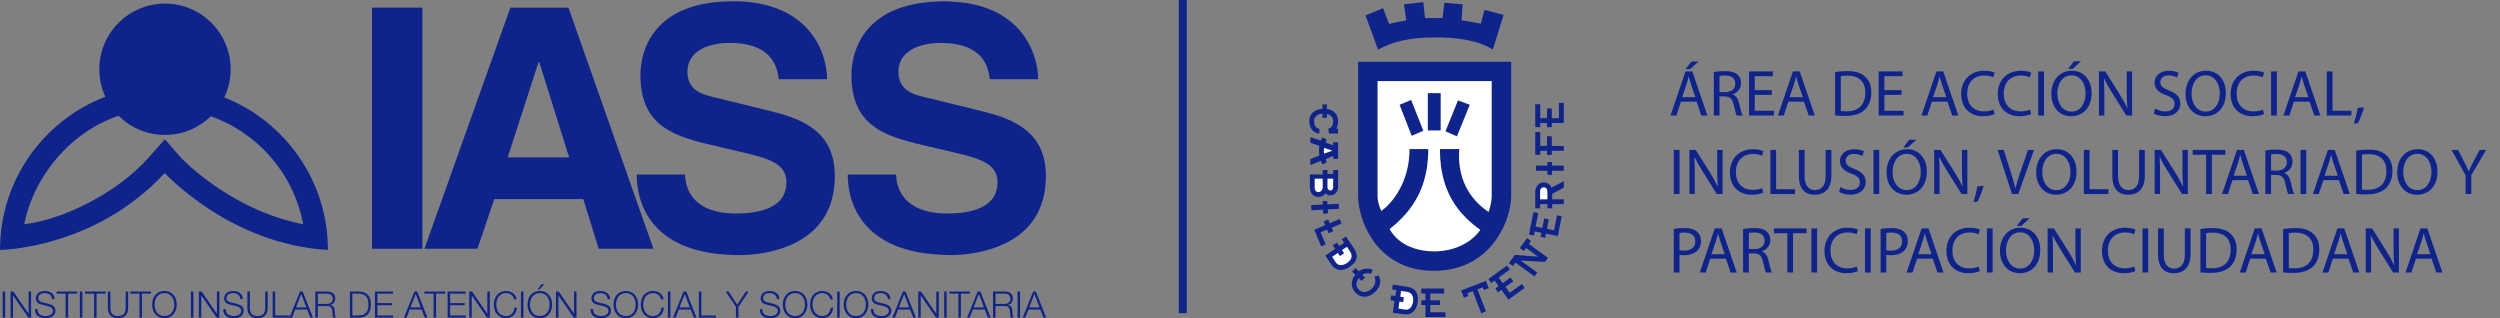 <?xml version="1.0" encoding="UTF-8"?><svg id="Capa_1" xmlns="http://www.w3.org/2000/svg" width="187.554mm" height="23.871mm" viewBox="0 0 531.649 67.665"><rect x="0" y="0" width="531.649" height="67.665" fill="#808080" stroke="none"/><g><rect x=".566" y="61.995" width=".529" height="5.553" fill="#0f238c"/><polygon points="2.245 67.548 2.773 67.548 2.773 62.85 2.79 62.85 6.024 67.548 6.616 67.548 6.616 61.995 6.087 61.995 6.087 66.693 6.072 66.693 2.836 61.995 2.245 61.995 2.245 67.548" fill="#0f238c" fill-rule="evenodd"/><path d="M7.444,65.72c-.062,1.353,.902,1.945,2.217,1.945,1.967,0,2.123-1.206,2.123-1.587,0-.91-.654-1.252-1.439-1.462l-1.353-.334c-.452-.109-.84-.327-.84-.848,0-.824,.669-1.105,1.392-1.105,.785,0,1.486,.428,1.516,1.276h.529c.008-1.135-.957-1.726-2.053-1.726-1.563,0-1.914,1.018-1.914,1.563,0,.863,.599,1.174,1.253,1.338l1.237,.303c.513,.124,1.143,.373,1.143,1.003,0,.808-.887,1.128-1.47,1.128-1.011,0-1.835-.35-1.812-1.494h-.529Z" fill="#0f238c" fill-rule="evenodd"/><polygon points="12.023 62.446 13.96 62.446 13.96 67.548 14.489 67.548 14.489 62.446 16.425 62.446 16.425 61.995 12.023 61.995 12.023 62.446" fill="#0f238c" fill-rule="evenodd"/><rect x="16.984" y="61.995" width=".53" height="5.553" fill="#0f238c"/><polygon points="18.073 62.446 20.009 62.446 20.009 67.548 20.538 67.548 20.538 62.446 22.475 62.446 22.475 61.995 18.073 61.995 18.073 62.446" fill="#0f238c" fill-rule="evenodd"/><path d="M22.941,65.549c0,1.143,.614,2.116,2.154,2.116,1.547,0,2.162-.972,2.162-2.116v-3.554h-.529v3.438c.008,1.291-.607,1.782-1.633,1.782-1.018,0-1.633-.491-1.625-1.782v-3.438h-.529v3.554Z" fill="#0f238c" fill-rule="evenodd"/><polygon points="27.723 62.446 29.659 62.446 29.659 67.548 30.188 67.548 30.188 62.446 32.124 62.446 32.124 61.995 27.723 61.995 27.723 62.446" fill="#0f238c" fill-rule="evenodd"/><path d="M32.879,64.772c0-1.213,.622-2.443,2.092-2.443,1.462,0,2.084,1.229,2.084,2.443s-.622,2.442-2.084,2.442c-1.47,0-2.092-1.229-2.092-2.442Zm-.529,0c0,1.516,.871,2.893,2.621,2.893,1.742,0,2.613-1.377,2.613-2.893s-.871-2.893-2.613-2.893c-1.75,0-2.621,1.377-2.621,2.893Z" fill="#0f238c" fill-rule="evenodd"/><rect x="40.605" y="61.995" width=".529" height="5.553" fill="#0f238c"/><polygon points="42.284 67.548 42.813 67.548 42.813 62.85 42.829 62.85 46.065 67.548 46.655 67.548 46.655 61.995 46.126 61.995 46.126 66.693 46.111 66.693 42.875 61.995 42.284 61.995 42.284 67.548" fill="#0f238c" fill-rule="evenodd"/><path d="M47.484,65.72c-.061,1.353,.902,1.945,2.217,1.945,1.967,0,2.123-1.206,2.123-1.587,0-.91-.654-1.252-1.438-1.462l-1.354-.334c-.451-.109-.84-.327-.84-.848,0-.824,.669-1.105,1.392-1.105,.786,0,1.486,.428,1.516,1.276h.529c.008-1.135-.956-1.726-2.053-1.726-1.563,0-1.913,1.018-1.913,1.563,0,.863,.599,1.174,1.252,1.338l1.237,.303c.514,.124,1.143,.373,1.143,1.003,0,.808-.886,1.128-1.469,1.128-1.012,0-1.836-.35-1.813-1.494h-.529Z" fill="#0f238c" fill-rule="evenodd"/><path d="M52.607,65.549c0,1.143,.615,2.116,2.155,2.116,1.548,0,2.163-.972,2.163-2.116v-3.554h-.529v3.438c.007,1.291-.607,1.782-1.633,1.782-1.019,0-1.633-.491-1.626-1.782v-3.438h-.529v3.554Z" fill="#0f238c" fill-rule="evenodd"/><polygon points="57.989 67.548 61.628 67.548 61.628 67.097 58.517 67.097 58.517 61.995 57.989 61.995 57.989 67.548" fill="#0f238c" fill-rule="evenodd"/><path d="M64.061,62.524l1.073,2.846h-2.186l1.113-2.846Zm-2.512,5.024h.568l.669-1.727h2.528l.676,1.727h.568l-2.177-5.553h-.591l-2.24,5.553Z" fill="#0f238c" fill-rule="evenodd"/><path d="M67.59,62.446h1.975c.793,0,1.198,.428,1.198,1.105s-.552,1.081-1.198,1.081h-1.975v-2.186Zm-.529,5.102h.529v-2.465h2.006c1.003-.039,1.066,.824,1.113,1.602,.015,.233,.015,.646,.148,.863h.583c-.234-.28-.234-1.043-.257-1.423-.039-.661-.248-1.159-.972-1.253v-.015c.715-.14,1.081-.716,1.081-1.416,0-1.004-.77-1.447-1.688-1.447h-2.544v5.553Z" fill="#0f238c" fill-rule="evenodd"/><path d="M74.407,67.548h1.921c1.672-.039,2.551-.957,2.551-2.777s-.879-2.738-2.551-2.777h-1.921v5.553Zm.529-5.102h1.128c1.594-.008,2.286,.669,2.286,2.326s-.692,2.333-2.286,2.326h-1.128v-4.652Z" fill="#0f238c" fill-rule="evenodd"/><polygon points="79.734 67.548 83.607 67.548 83.607 67.097 80.263 67.097 80.263 64.904 83.358 64.904 83.358 64.453 80.263 64.453 80.263 62.446 83.568 62.446 83.568 61.995 79.734 61.995 79.734 67.548" fill="#0f238c" fill-rule="evenodd"/><path d="M88.4,62.524l1.074,2.846h-2.186l1.112-2.846Zm-2.512,5.024h.568l.67-1.727h2.528l.676,1.727h.569l-2.178-5.553h-.591l-2.241,5.553Z" fill="#0f238c" fill-rule="evenodd"/><polygon points="90.273 62.446 92.21 62.446 92.21 67.548 92.739 67.548 92.739 62.446 94.675 62.446 94.675 61.995 90.273 61.995 90.273 62.446" fill="#0f238c" fill-rule="evenodd"/><polygon points="95.196 67.548 99.069 67.548 99.069 67.097 95.725 67.097 95.725 64.904 98.82 64.904 98.82 64.453 95.725 64.453 95.725 62.446 99.03 62.446 99.03 61.995 95.196 61.995 95.196 67.548" fill="#0f238c" fill-rule="evenodd"/><polygon points="99.797 67.548 100.326 67.548 100.326 62.85 100.341 62.85 103.577 67.548 104.168 67.548 104.168 61.995 103.639 61.995 103.639 66.693 103.624 66.693 100.388 61.995 99.797 61.995 99.797 67.548" fill="#0f238c" fill-rule="evenodd"/><path d="M109.866,63.675c-.14-1.167-1.182-1.797-2.232-1.797-1.75,0-2.622,1.377-2.622,2.893s.872,2.893,2.622,2.893c1.298,0,2.162-.871,2.31-2.232h-.529c-.101,.988-.754,1.782-1.781,1.782-1.47,0-2.092-1.229-2.092-2.442s.622-2.443,2.092-2.443c.809,0,1.516,.49,1.703,1.346h.529Z" fill="#0f238c" fill-rule="evenodd"/><rect x="110.788" y="61.995" width=".529" height="5.553" fill="#0f238c"/><path d="M112.708,64.772c0-1.213,.622-2.443,2.092-2.443,1.462,0,2.085,1.229,2.085,2.443s-.623,2.442-2.085,2.442c-1.47,0-2.092-1.229-2.092-2.442Zm-.529,0c0,1.516,.871,2.893,2.621,2.893,1.743,0,2.614-1.377,2.614-2.893s-.871-2.893-2.614-2.893c-1.75,0-2.621,1.377-2.621,2.893Zm3.578-4.317h-.607l-.816,1.096h.397l1.027-1.096Z" fill="#0f238c" fill-rule="evenodd"/><polygon points="118.228 67.548 118.757 67.548 118.757 62.85 118.772 62.85 122.008 67.548 122.599 67.548 122.599 61.995 122.07 61.995 122.07 66.693 122.054 66.693 118.819 61.995 118.228 61.995 118.228 67.548" fill="#0f238c" fill-rule="evenodd"/><path d="M125.588,65.72c-.062,1.353,.902,1.945,2.216,1.945,1.968,0,2.124-1.206,2.124-1.587,0-.91-.654-1.252-1.439-1.462l-1.354-.334c-.451-.109-.84-.327-.84-.848,0-.824,.669-1.105,1.392-1.105,.786,0,1.486,.428,1.517,1.276h.529c.007-1.135-.957-1.726-2.053-1.726-1.563,0-1.914,1.018-1.914,1.563,0,.863,.598,1.174,1.252,1.338l1.237,.303c.513,.124,1.143,.373,1.143,1.003,0,.808-.886,1.128-1.47,1.128-1.01,0-1.835-.35-1.812-1.494h-.529Z" fill="#0f238c" fill-rule="evenodd"/><path d="M130.999,64.772c0-1.213,.623-2.443,2.092-2.443,1.463,0,2.085,1.229,2.085,2.443s-.622,2.442-2.085,2.442c-1.469,0-2.092-1.229-2.092-2.442Zm-.529,0c0,1.516,.871,2.893,2.621,2.893,1.742,0,2.614-1.377,2.614-2.893s-.872-2.893-2.614-2.893c-1.75,0-2.621,1.377-2.621,2.893Z" fill="#0f238c" fill-rule="evenodd"/><path d="M141.115,63.675c-.14-1.167-1.182-1.797-2.232-1.797-1.75,0-2.621,1.377-2.621,2.893s.871,2.893,2.621,2.893c1.299,0,2.162-.871,2.31-2.232h-.529c-.101,.988-.755,1.782-1.782,1.782-1.47,0-2.092-1.229-2.092-2.442s.623-2.443,2.092-2.443c.809,0,1.517,.49,1.704,1.346h.529Z" fill="#0f238c" fill-rule="evenodd"/><rect x="142.037" y="61.995" width=".529" height="5.553" fill="#0f238c"/><path d="M145.622,62.524l1.074,2.846h-2.186l1.112-2.846Zm-2.512,5.024h.568l.67-1.727h2.527l.677,1.727h.568l-2.177-5.553h-.591l-2.241,5.553Z" fill="#0f238c" fill-rule="evenodd"/><polygon points="148.622 67.548 152.262 67.548 152.262 67.097 149.151 67.097 149.151 61.995 148.622 61.995 148.622 67.548" fill="#0f238c" fill-rule="evenodd"/><polygon points="156.505 67.548 157.033 67.548 157.033 65.261 159.228 61.995 158.597 61.995 156.777 64.811 154.949 61.995 154.32 61.995 156.505 65.261 156.505 67.548" fill="#0f238c" fill-rule="evenodd"/><path d="M161.586,65.72c-.061,1.353,.902,1.945,2.217,1.945,1.968,0,2.123-1.206,2.123-1.587,0-.91-.653-1.252-1.439-1.462l-1.353-.334c-.451-.109-.84-.327-.84-.848,0-.824,.669-1.105,1.392-1.105,.786,0,1.486,.428,1.517,1.276h.529c.008-1.135-.956-1.726-2.053-1.726-1.563,0-1.913,1.018-1.913,1.563,0,.863,.599,1.174,1.252,1.338l1.237,.303c.514,.124,1.143,.373,1.143,1.003,0,.808-.886,1.128-1.469,1.128-1.011,0-1.836-.35-1.812-1.494h-.529Z" fill="#0f238c" fill-rule="evenodd"/><path d="M166.998,64.772c0-1.213,.622-2.443,2.091-2.443,1.462,0,2.085,1.229,2.085,2.443s-.623,2.442-2.085,2.442c-1.47,0-2.091-1.229-2.091-2.442Zm-.529,0c0,1.516,.871,2.893,2.621,2.893,1.743,0,2.614-1.377,2.614-2.893s-.871-2.893-2.614-2.893c-1.75,0-2.621,1.377-2.621,2.893Z" fill="#0f238c" fill-rule="evenodd"/><path d="M177.114,63.675c-.139-1.167-1.182-1.797-2.232-1.797-1.75,0-2.622,1.377-2.622,2.893s.872,2.893,2.622,2.893c1.299,0,2.162-.871,2.31-2.232h-.529c-.102,.988-.754,1.782-1.781,1.782-1.47,0-2.092-1.229-2.092-2.442s.622-2.443,2.092-2.443c.808,0,1.516,.49,1.703,1.346h.529Z" fill="#0f238c" fill-rule="evenodd"/><rect x="178.036" y="61.995" width=".529" height="5.553" fill="#0f238c"/><path d="M179.956,64.772c0-1.213,.622-2.443,2.092-2.443,1.462,0,2.085,1.229,2.085,2.443s-.623,2.442-2.085,2.442c-1.47,0-2.092-1.229-2.092-2.442Zm-.529,0c0,1.516,.871,2.893,2.621,2.893,1.743,0,2.614-1.377,2.614-2.893s-.871-2.893-2.614-2.893c-1.75,0-2.621,1.377-2.621,2.893Z" fill="#0f238c" fill-rule="evenodd"/><path d="M185.204,65.72c-.062,1.353,.902,1.945,2.216,1.945,1.968,0,2.124-1.206,2.124-1.587,0-.91-.654-1.252-1.438-1.462l-1.354-.334c-.451-.109-.84-.327-.84-.848,0-.824,.67-1.105,1.393-1.105,.785,0,1.486,.428,1.516,1.276h.529c.008-1.135-.957-1.726-2.053-1.726-1.563,0-1.914,1.018-1.914,1.563,0,.863,.599,1.174,1.253,1.338l1.237,.303c.512,.124,1.143,.373,1.143,1.003,0,.808-.887,1.128-1.47,1.128-1.011,0-1.836-.35-1.812-1.494h-.529Z" fill="#0f238c" fill-rule="evenodd"/><path d="M192.279,62.524l1.073,2.846h-2.185l1.112-2.846Zm-2.512,5.024h.568l.669-1.727h2.529l.676,1.727h.568l-2.178-5.553h-.59l-2.24,5.553Z" fill="#0f238c" fill-rule="evenodd"/><polygon points="195.272 67.548 195.8 67.548 195.8 62.85 195.816 62.85 199.051 67.548 199.642 67.548 199.642 61.995 199.114 61.995 199.114 66.693 199.098 66.693 195.863 61.995 195.272 61.995 195.272 67.548" fill="#0f238c" fill-rule="evenodd"/><rect x="200.79" y="61.995" width=".529" height="5.553" fill="#0f238c"/><polygon points="201.878 62.446 203.815 62.446 203.815 67.548 204.343 67.548 204.343 62.446 206.28 62.446 206.28 61.995 201.878 61.995 201.878 62.446" fill="#0f238c" fill-rule="evenodd"/><path d="M208.169,62.524l1.074,2.846h-2.186l1.112-2.846Zm-2.512,5.024h.568l.669-1.727h2.528l.677,1.727h.568l-2.177-5.553h-.591l-2.241,5.553Z" fill="#0f238c" fill-rule="evenodd"/><path d="M211.699,62.446h1.975c.793,0,1.198,.428,1.198,1.105s-.552,1.081-1.198,1.081h-1.975v-2.186Zm-.529,5.102h.529v-2.465h2.006c1.004-.039,1.066,.824,1.113,1.602,.015,.233,.015,.646,.148,.863h.584c-.234-.28-.234-1.043-.257-1.423-.039-.661-.249-1.159-.972-1.253v-.015c.715-.14,1.081-.716,1.081-1.416,0-1.004-.77-1.447-1.688-1.447h-2.543v5.553Z" fill="#0f238c" fill-rule="evenodd"/><rect x="216.395" y="61.995" width=".529" height="5.553" fill="#0f238c"/><path d="M219.98,62.524l1.073,2.846h-2.185l1.113-2.846Zm-2.512,5.024h.568l.668-1.727h2.529l.676,1.727h.568l-2.177-5.553h-.591l-2.24,5.553Z" fill="#0f238c" fill-rule="evenodd"/><path d="M38.528,33.579l-3.462-3.953-3.49,3.91c-6.723,7.636-18.462,13.262-26.418,14.136,2.144-10.556,10.021-19.653,20.063-23.056,2.526,2.52,6.013,4.079,9.864,4.079,3.793,0,7.232-1.512,9.748-3.966,10.044,3.538,17.659,12.268,19.627,22.953-15.471-3.012-25.818-13.979-25.933-14.104Zm9.175-12.858c.863-1.815,1.347-3.845,1.347-5.989,0-7.712-6.253-13.964-13.965-13.964s-13.964,6.252-13.964,13.964c0,2.088,.459,4.068,1.281,5.846C9.302,25.593,0,38.282,0,53.147c0,0,20.002-.138,35.032-16.352,0,0,13.915,15.202,34.702,16.352,0-14.723-9.127-27.314-22.031-32.426Z" fill="#0f238c"/><rect x="79.115" y="1.626" width="10.711" height="51.274" fill="#0f238c"/><path d="M105.107,42.331h18.926l3.281,10.568h11.642L120.89,1.626h-12.355l-18.28,51.274h11.281l3.57-10.568Zm9.427-29.139h.143l6.355,20.281h-13.068l6.569-20.281Z" fill="#0f238c"/><path d="M145.681,37.116c.07,2.855,1.499,8.283,10.854,8.283,5.072,0,10.711-1.214,10.711-6.642,0-3.996-3.857-5.066-9.284-6.354l-5.494-1.287c-8.285-1.927-16.282-3.786-16.282-15.067,0-5.711,3.07-15.778,19.708-15.778,15.71,0,19.925,10.278,19.995,16.566h-10.284c-.286-2.288-1.142-7.713-10.497-7.713-4.07,0-8.926,1.499-8.926,6.143,0,3.995,3.286,4.853,5.427,5.353l12.495,3.069c7.001,1.712,13.428,4.572,13.428,13.78,0,15.43-15.712,16.783-20.212,16.783-18.706,0-21.923-10.784-21.923-17.136h10.285Z" fill="#0f238c"/><path d="M222.412,37.469c0-9.208-6.424-12.068-13.423-13.78l-11.582-2.846-.915-.223c-2.139-.5-5.427-1.358-5.427-5.353,0-3.683,3.052-5.382,6.342-5.928,.861-.144,1.74-.215,2.585-.215,9.355,0,10.212,5.425,10.498,7.713h10.28c-.059-5.387-3.192-13.695-13.974-15.963-1.415-.297-2.992-.464-4.673-.536-.453-.022-.873-.067-1.345-.067-.622,0-1.186,.039-1.771,.067-4.522,.209-7.962,1.201-10.53,2.656-5.997,3.392-7.41,9.211-7.41,13.055,0,7.006,3.089,10.377,7.41,12.386,2.639,1.23,5.734,1.951,8.873,2.681l.057,.013,5.443,1.274c5.426,1.288,9.283,2.358,9.283,6.354,0,5.428-5.642,6.642-10.713,6.642-1.551,0-2.866-.161-4.013-.424-5.759-1.318-6.783-5.477-6.84-7.859h-10.287c0,4.284,1.499,10.562,8.197,14.204,2.307,1.253,5.227,2.2,8.93,2.638,.385,.043,.794,.071,1.188,.106,1.139,.11,2.315,.188,3.612,.188,.759,0,1.854-.047,3.125-.188,6.248-.681,17.081-3.772,17.081-16.595Z" fill="#0f238c"/></g><g><path d="M288.817,13.127v28.586c0,.277,.022,.573,.045,.896,.415,5.289,4.488,14.977,16.058,14.977,11.614,0,15.962-9.689,16.401-14.977,.024-.323,.046-.619,.046-.896V13.127h-32.549" fill="#0f238c"/><path d="M283.512,30.259v.654l-1.588-.607c0-.262,.093-.42,.224-.56l-.86-.542c-.224,.243-.336,.504-.374,.701l-2.261-.738v1.205l1.925,.635c-.075,.374-.093,.729-.075,1.065,0,.327,.037,.663,.075,.99l-1.925,.785v1.261l2.261-.906c.037,.308,.224,.495,.374,.766l.86-.458c-.131-.29-.224-.476-.224-.663l1.588-.701v.635h1.046v-3.522h-1.046" fill="#0f238c"/><path d="M283.512,36.154v.841h-1.215v-.841h-1.009v.944h-2.728v2.728c0,1.018,.598,2.037,1.663,2.037,1.074,0,1.214-.271,1.682-.757,.392,.392,.617,.439,1.084,.439,.878,0,1.57-.841,1.57-1.841v-3.55h-1.046" fill="#0f238c"/><path d="M287.978,52.886l-1.756-2.588-.878,.57,.504,.775-1.046,.701-.486-.757-.897,.589,.523,.747-2.093,1.42,.056,.103,1.177,1.738c1.046,1.57,2.56,1.504,3.905,.589,.934-.635,1.551-1.401,1.551-2.326-.037-.476-.187-1.009-.561-1.56" fill="#0f238c"/><path d="M299.282,60.986l-3.083-.458-.168,1.028,.916,.131-.206,1.261-.897-.131-.149,1.018,.878,.14-.392,2.513,2.177,.336c1.878,.299,2.849-.85,3.111-2.448,.037-.187,.056-.374,.056-.542,.093-1.411-.467-2.56-2.242-2.849" fill="#0f238c"/><path d="M330.281,41.124l2.28-1.214v-1.373l-2.653,1.373c-.224-.645-.785-1.121-1.588-1.121-1.009,0-1.831,.822-1.831,1.943v3.569h1.028v-.888h1.551v.888h1.018v-.888h2.476v-1.028h-2.476v-1.168l.196-.093" fill="#0f238c"/><path d="M281.288,39.825c.009,.187-.149,1.018-.916,1.018-.467,.028-.794-.327-.794-1.018v-1.831h1.71v1.831" fill="#fff"/><path d="M290.381,3.273l3.735-1.534,1.283,3.369c1.165-.32,2.357-.529,3.664-.783l-.485-3.407,4.102-.46,.367,3.389h3.735l.365-3.252,3.894,.323-.23,3.407c1.262,.119,2.567,.464,4.102,.715l.776-2.93,4.057,1.051-2.267,7.377c-3.162-1.972-7.856-2.684-12.784-2.566-5.058,0-8.586,.938-11.636,2.566l-2.678-7.264Z" fill="#0f238c" fill-rule="evenodd"/><path d="M327.515,41.124v-.392c0-.56,.318-.897,.803-.897,.43,0,.747,.336,.747,.897v1.654h-1.551v-1.261Z" fill="#fff" fill-rule="evenodd"/><path d="M300.497,64.21c-.168,1.009-.747,1.766-1.7,1.635l-1.42-.243,.224-1.467,.803,.121,.056-.42,.093-.598-.785-.149,.187-1.233,1.233,.187c.99,.168,1.383,.888,1.345,1.794l-.037,.374Z" fill="#fff" fill-rule="evenodd"/><path d="M286.436,55.951c-.869,.56-1.822,.654-2.364-.14l-.785-1.205,1.233-.822,.411,.663,.915-.589-.467-.682,1.056-.701,.701,1.056c.205,.327,.299,.626,.299,.916,0,.579-.402,1.093-1,1.504Z" fill="#fff" fill-rule="evenodd"/><path d="M283.512,39.825c0,.299-.187,.691-.561,.691-.43,0-.654-.392-.654-.691v-1.831h1.215v1.831Z" fill="#fff" fill-rule="evenodd"/><path d="M281.587,32.678c-.056-.187-.056-.383-.056-.607,0-.187,.037-.392,.056-.626l1.775,.589-1.775,.645Z" fill="#fff" fill-rule="evenodd"/><polygon points="326.656 36.322 326.656 35.219 329.066 35.219 329.066 34.463 330.057 34.463 330.057 35.219 332.56 35.219 332.56 36.322 330.057 36.322 330.057 37.163 329.066 37.163 329.066 36.322 326.656 36.322" fill="#0f238c" fill-rule="evenodd"/><polygon points="320.882 55.96 321.723 56.577 322.265 55.848 326.301 58.782 326.918 57.969 323.405 55.418 328.562 55.689 329.197 54.83 325.124 51.887 325.591 51.251 324.75 50.635 323.199 52.746 324.077 53.363 324.545 52.727 327.086 54.587 322.153 54.204 320.882 55.96" fill="#0f238c" fill-rule="evenodd"/><polygon points="307.111 62.425 307.111 61.36 302.253 61.36 302.253 62.425 303.132 62.425 303.132 63.864 302.253 63.864 302.253 64.864 303.132 64.864 303.132 67.423 307.392 67.423 307.392 66.405 304.159 66.405 304.159 64.864 306.214 64.864 306.214 63.864 304.159 63.864 304.159 62.425 307.111 62.425" fill="#0f238c" fill-rule="evenodd"/><polygon points="327.544 22.159 326.488 22.159 326.488 27.045 327.544 27.045 327.544 26.157 328.992 26.157 328.992 27.045 330.001 27.045 330.001 26.157 332.56 26.157 332.56 21.888 331.524 21.888 331.524 25.13 330.001 25.13 330.001 23.074 328.992 23.074 328.992 25.13 327.544 25.13 327.544 22.159" fill="#0f238c" fill-rule="evenodd"/><polygon points="327.544 28.063 326.488 28.063 326.488 32.94 327.544 32.94 327.544 32.071 328.992 32.071 328.992 32.94 330.001 32.94 330.001 32.071 332.56 32.071 332.56 31.053 330.001 31.025 330.001 28.979 328.992 28.979 328.992 31.025 327.544 31.025 327.544 28.063" fill="#0f238c" fill-rule="evenodd"/><polygon points="327.123 45.3 326.096 45.113 325.152 49.887 326.189 50.074 326.376 49.215 327.796 49.495 327.609 50.364 328.618 50.551 328.767 49.691 331.29 50.177 332.112 46.001 331.103 45.786 330.486 48.962 328.973 48.654 329.365 46.655 328.394 46.44 327.983 48.467 326.563 48.187 327.123 45.3" fill="#0f238c" fill-rule="evenodd"/><polygon points="321.088 57.315 320.471 56.474 316.51 59.342 317.145 60.173 317.855 59.669 318.696 60.828 318.005 61.351 318.584 62.173 319.294 61.64 320.789 63.733 324.227 61.229 323.648 60.388 321.069 62.266 320.154 61.005 321.817 59.828 321.219 59.015 319.565 60.211 318.715 59.034 321.088 57.315" fill="#0f238c" fill-rule="evenodd"/><polygon points="310.736 61.762 316.005 59.734 316.585 61.276 315.576 61.668 315.314 61.089 314.193 61.538 316.005 66.218 314.997 66.611 313.193 61.902 312.063 62.35 312.269 62.93 311.315 63.303 310.736 61.762" fill="#0f238c" fill-rule="evenodd"/><path d="M291.92,57.38c-.056-.047-.28,.934-.411,.86-.486-.252-1.252-.177-1.812,.187l.579,.589-.729,.738-.598-.607c-.579,.794-.729,1.71,.037,2.476,.747,.747,1.906,.589,2.765-.271,.785-.803,.953-1.85,.486-2.476-.037-.056,.785-.215,.841-.336,.747,.916,.598,2.289-.579,3.475-1.458,1.448-3.074,1.364-4.186,.29-1.028-1.009-1.196-2.588-.093-3.877l-.701-.673,.757-.747,.691,.682c.803-.607,1.981-.757,2.952-.308Z" fill="#0f238c" fill-rule="evenodd"/><polygon points="284.895 46.58 285.287 47.524 283.194 48.421 283.512 49.196 282.54 49.588 282.204 48.813 280.84 49.401 281.924 51.971 280.952 52.363 279.887 49.822 279.476 48.869 281.812 47.888 281.494 47.094 282.447 46.673 282.765 47.468 284.895 46.58" fill="#0f238c" fill-rule="evenodd"/><polygon points="284.708 43.319 284.745 44.413 282.391 44.525 282.391 45.384 281.401 45.459 281.345 44.599 278.897 44.712 278.822 43.618 281.298 43.506 281.251 42.787 282.251 42.731 282.298 43.46 284.708 43.319" fill="#0f238c" fill-rule="evenodd"/><path d="M280.579,28.39c-1.121-.047-2.149-1-2.149-2.588,0-1.719,1.271-2.588,2.784-2.653l.019-.953h.953v.953c1.327,.299,2.373,.972,2.373,2.653,0,.56-.112,1.065-.392,1.542h.374v1.046h-1.925l-.131-1.046c.374,0,1.028-.476,1.028-1.542,0-1.205-1.028-1.514-1.327-1.579v.832h-.972l.019-.888c-1.14,.056-1.775,.654-1.775,1.635,0,.355,.131,1.57,1.121,1.57v1.018Z" fill="#0f238c" fill-rule="evenodd"/><path d="M317.225,41.708c0,.299-.021,.598-.068,.896-.088,.823-.318,1.626-.595,2.472-.574-.391-1.716-1.189-2.863-2.472-1.396-1.58-2.841-3.942-3.275-7.217-.157-1.122-.209-2.338-.089-3.687h-4.125c0,1.304,.089,2.542,.232,3.665,.41,2.957,1.283,5.314,2.423,7.261,1.65,2.817,3.849,4.741,5.937,6.252-1.901,2.797-5.638,4.583-9.875,4.583-2.932,0-7.286-.964-9.414-4.741,1.762-1.42,3.871-3.321,5.498-6.115,1.149-1.925,2.059-4.308,2.477-7.239,.156-1.123,.246-2.361,.246-3.665h-3.984c0,1.327-.134,2.542-.343,3.665-.641,3.231-2.036,5.636-3.319,7.239-.986,1.212-1.88,1.947-2.336,2.243-.326-.662-.596-1.468-.736-2.243-.045-.298-.068-.597-.068-.896V17.246h24.278v24.462Z" fill="#fff" fill-rule="evenodd"/><polygon points="312.556 22.285 310.057 21.344 307.401 27.918 309.827 28.998 312.556 22.285" fill="#0f238c" fill-rule="evenodd"/><polygon points="297.639 22.285 300.092 21.255 302.68 27.805 300.211 28.88 297.639 22.285" fill="#0f238c" fill-rule="evenodd"/><rect x="303.642" y="19.809" width="2.729" height="7.929" fill="#0f238c"/><rect x="218.228" y="32.455" width="66.597" height="1.687" transform="translate(284.825 -218.228) rotate(90)" fill="#0f238c"/><g><path d="M357.47,21.62l-.969,2.948h-1.256l3.19-9.379h1.456l3.203,9.379h-1.295l-1.005-2.948h-3.325Zm3.081-.947l-.929-2.699c-.204-.614-.345-1.172-.483-1.711h-.033c-.134,.548-.28,1.121-.465,1.695l-.924,2.715h2.834Zm.662-7.608l-1.773,1.623h-.993l1.286-1.623h1.48Z" fill="#0f238c"/><path d="M364.462,15.317c.614-.123,1.497-.202,2.329-.202,1.286,0,2.134,.245,2.719,.772,.463,.411,.735,1.049,.735,1.783,0,1.232-.787,2.051-1.768,2.39v.034c.715,.251,1.147,.927,1.375,1.899,.309,1.311,.53,2.208,.722,2.574h-1.257c-.147-.272-.359-1.071-.616-2.246-.278-1.284-.785-1.783-1.883-1.819h-1.147v4.064h-1.21V15.317Zm1.21,4.269h1.238c1.297,0,2.117-.706,2.117-1.781,0-1.218-.878-1.748-2.156-1.75-.587,0-.993,.054-1.199,.107v3.423Z" fill="#0f238c"/><path d="M376.799,20.17h-3.636v3.388h4.066v1.009h-5.284V15.188h5.07v1.009h-3.853v2.97h3.636v1.003Z" fill="#0f238c"/><path d="M380.31,21.62l-.969,2.948h-1.256l3.19-9.379h1.456l3.203,9.379h-1.295l-1.005-2.948h-3.325Zm3.081-.947l-.929-2.699c-.204-.614-.345-1.172-.483-1.711h-.033c-.134,.548-.28,1.121-.465,1.695l-.924,2.715h2.834Z" fill="#0f238c"/><path d="M390.251,15.317c.743-.122,1.623-.202,2.577-.202,1.735,0,2.979,.412,3.8,1.178,.839,.759,1.328,1.846,1.328,3.356,0,1.538-.48,2.782-1.349,3.649-.887,.873-2.337,1.352-4.153,1.352-.868,0-1.587-.034-2.203-.104V15.317Zm1.217,8.297c.307,.05,.756,.057,1.218,.057,2.597,.006,3.995-1.44,3.995-3.976,.015-2.216-1.238-3.613-3.793-3.613-.627,0-1.097,.058-1.42,.123v7.409Z" fill="#0f238c"/><path d="M404.369,20.17h-3.636v3.388h4.066v1.009h-5.284V15.188h5.07v1.009h-3.853v2.97h3.636v1.003Z" fill="#0f238c"/><path d="M410.83,21.62l-.97,2.948h-1.256l3.19-9.379h1.456l3.203,9.379h-1.295l-1.005-2.948h-3.324Zm3.08-.947l-.929-2.699c-.204-.614-.345-1.172-.483-1.711h-.033c-.134,.548-.28,1.121-.465,1.695l-.924,2.715h2.834Z" fill="#0f238c"/><path d="M424.168,24.267c-.438,.22-1.336,.447-2.478,.447-2.643,0-4.624-1.671-4.624-4.75,0-2.944,1.985-4.921,4.896-4.921,1.158,0,1.906,.246,2.226,.413l-.299,.986c-.455-.217-1.106-.386-1.887-.386-2.202,0-3.658,1.407-3.658,3.87,0,2.295,1.322,3.761,3.595,3.761,.744,0,1.494-.15,1.986-.384l.243,.966Z" fill="#0f238c"/><path d="M431.943,24.267c-.438,.22-1.336,.447-2.478,.447-2.643,0-4.624-1.671-4.624-4.75,0-2.944,1.985-4.921,4.896-4.921,1.158,0,1.906,.246,2.226,.413l-.299,.986c-.455-.217-1.106-.386-1.887-.386-2.202,0-3.658,1.407-3.658,3.87,0,2.295,1.322,3.761,3.595,3.761,.744,0,1.494-.15,1.986-.384l.243,.966Z" fill="#0f238c"/><path d="M434.673,15.188v9.379h-1.218V15.188h1.218Z" fill="#0f238c"/><path d="M444.801,19.784c0,3.218-1.961,4.937-4.353,4.937-2.487,0-4.216-1.926-4.216-4.761,0-2.972,1.84-4.925,4.344-4.925,2.562,0,4.225,1.962,4.225,4.748Zm-7.287,.148c0,2.007,1.09,3.803,3.001,3.803,1.924,0,3.005-1.767,3.005-3.898,0-1.867-.975-3.816-2.99-3.816-2.013,0-3.016,1.86-3.016,3.912Zm5.032-6.905l-1.772,1.623h-.994l1.287-1.623h1.48Z" fill="#0f238c"/><path d="M446.364,24.567V15.188h1.332l3.004,4.74c.685,1.101,1.23,2.086,1.674,3.054l.031-.015c-.11-1.252-.132-2.396-.132-3.849v-3.931h1.141v9.379h-1.23l-2.981-4.754c-.645-1.051-1.276-2.121-1.745-3.14l-.041,.015c.072,1.188,.089,2.319,.089,3.869v4.011h-1.141Z" fill="#0f238c"/><path d="M458.309,23.091c.541,.338,1.331,.607,2.164,.607,1.238,0,1.967-.647,1.967-1.597,0-.87-.508-1.382-1.773-1.856-1.531-.543-2.481-1.348-2.481-2.661,0-1.46,1.214-2.543,3.04-2.543,.953,0,1.66,.221,2.069,.453l-.338,.993c-.299-.177-.927-.445-1.772-.445-1.288,0-1.774,.763-1.774,1.402,0,.871,.57,1.301,1.865,1.801,1.591,.624,2.392,1.388,2.392,2.763,0,1.439-1.06,2.705-3.282,2.705-.906,0-1.895-.274-2.397-.612l.319-1.01Z" fill="#0f238c"/><path d="M473.344,19.784c0,3.218-1.961,4.937-4.353,4.937-2.487,0-4.216-1.926-4.216-4.761,0-2.972,1.84-4.925,4.344-4.925,2.562,0,4.225,1.962,4.225,4.748Zm-7.287,.148c0,2.007,1.09,3.803,3.001,3.803,1.924,0,3.005-1.767,3.005-3.898,0-1.867-.975-3.816-2.99-3.816-2.013,0-3.016,1.86-3.016,3.912Z" fill="#0f238c"/><path d="M481.462,24.267c-.438,.22-1.336,.447-2.478,.447-2.643,0-4.624-1.671-4.624-4.75,0-2.944,1.985-4.921,4.896-4.921,1.158,0,1.906,.246,2.226,.413l-.299,.986c-.455-.217-1.106-.386-1.887-.386-2.202,0-3.658,1.407-3.658,3.87,0,2.295,1.322,3.761,3.595,3.761,.744,0,1.494-.15,1.986-.384l.243,.966Z" fill="#0f238c"/><path d="M484.192,15.188v9.379h-1.218V15.188h1.218Z" fill="#0f238c"/><path d="M487.82,21.62l-.969,2.948h-1.256l3.19-9.379h1.456l3.203,9.379h-1.295l-1.005-2.948h-3.325Zm3.081-.947l-.929-2.699c-.204-.614-.345-1.172-.483-1.711h-.033c-.134,.548-.28,1.121-.465,1.695l-.924,2.715h2.834Z" fill="#0f238c"/><path d="M494.812,15.188h1.218v8.357h4.01v1.022h-5.228V15.188Z" fill="#0f238c"/><path d="M500.553,26.285c.306-.834,.682-2.315,.835-3.333l1.36-.139c-.329,1.186-.939,2.726-1.331,3.382l-.864,.09Z" fill="#0f238c"/><path d="M357.167,31.88v9.379h-1.218v-9.379h1.218Z" fill="#0f238c"/><path d="M359.273,41.259v-9.379h1.332l3.004,4.74c.685,1.101,1.23,2.086,1.674,3.054l.031-.015c-.11-1.252-.132-2.395-.132-3.848v-3.931h1.141v9.379h-1.23l-2.981-4.754c-.646-1.051-1.276-2.121-1.745-3.14l-.041,.015c.072,1.188,.089,2.319,.089,3.869v4.01h-1.141Z" fill="#0f238c"/><path d="M374.982,40.958c-.438,.221-1.336,.447-2.478,.447-2.643,0-4.624-1.672-4.624-4.75,0-2.944,1.985-4.921,4.896-4.921,1.158,0,1.906,.246,2.226,.413l-.299,.986c-.455-.217-1.106-.386-1.887-.386-2.202,0-3.658,1.407-3.658,3.87,0,2.295,1.322,3.761,3.595,3.761,.744,0,1.494-.15,1.986-.385l.243,.966Z" fill="#0f238c"/><path d="M376.494,31.88h1.218v8.356h4.01v1.022h-5.228v-9.379Z" fill="#0f238c"/><path d="M383.77,31.88v5.559c0,2.092,.929,2.979,2.194,2.979,1.38,0,2.28-.919,2.28-2.979v-5.559h1.218v5.473c0,2.883-1.516,4.06-3.55,4.06-1.914,0-3.36-1.093-3.36-4.007v-5.525h1.218Z" fill="#0f238c"/><path d="M391.402,39.784c.541,.338,1.332,.607,2.164,.607,1.238,0,1.967-.647,1.967-1.597,0-.87-.508-1.382-1.773-1.856-1.531-.543-2.481-1.348-2.481-2.661,0-1.46,1.214-2.543,3.04-2.543,.953,0,1.66,.221,2.069,.453l-.338,.993c-.299-.177-.927-.445-1.772-.445-1.288,0-1.774,.763-1.774,1.402,0,.871,.57,1.301,1.865,1.801,1.591,.624,2.392,1.388,2.392,2.762,0,1.44-1.06,2.705-3.282,2.705-.906,0-1.895-.274-2.397-.612l.319-1.01Z" fill="#0f238c"/><path d="M399.633,31.88v9.379h-1.218v-9.379h1.218Z" fill="#0f238c"/><path d="M409.761,36.476c0,3.218-1.961,4.936-4.353,4.936-2.487,0-4.216-1.926-4.216-4.76,0-2.972,1.84-4.925,4.344-4.925,2.562,0,4.225,1.962,4.225,4.748Zm-7.287,.148c0,2.007,1.09,3.803,3.001,3.803,1.924,0,3.005-1.767,3.005-3.898,0-1.867-.975-3.816-2.99-3.816-2.013,0-3.016,1.86-3.016,3.912Zm5.032-6.905l-1.772,1.623h-.994l1.287-1.623h1.48Z" fill="#0f238c"/><path d="M411.324,41.259v-9.379h1.332l3.004,4.74c.685,1.101,1.23,2.086,1.674,3.054l.031-.015c-.11-1.252-.132-2.395-.132-3.848v-3.931h1.141v9.379h-1.23l-2.981-4.754c-.646-1.051-1.276-2.121-1.745-3.14l-.041,.015c.072,1.188,.089,2.319,.089,3.869v4.01h-1.141Z" fill="#0f238c"/><path d="M419.653,42.977c.306-.833,.682-2.315,.835-3.333l1.36-.139c-.329,1.185-.939,2.726-1.331,3.382l-.864,.09Z" fill="#0f238c"/><path d="M427.873,41.259l-3.071-9.379h1.316l1.457,4.624c.402,1.265,.75,2.408,1.003,3.5h.033c.262-1.084,.646-2.265,1.067-3.485l1.586-4.639h1.296l-3.351,9.379h-1.337Z" fill="#0f238c"/><path d="M441.587,36.476c0,3.218-1.961,4.936-4.353,4.936-2.487,0-4.216-1.926-4.216-4.76,0-2.972,1.84-4.925,4.344-4.925,2.562,0,4.225,1.962,4.225,4.748Zm-7.287,.148c0,2.007,1.09,3.803,3.001,3.803,1.924,0,3.005-1.767,3.005-3.898,0-1.867-.975-3.816-2.99-3.816-2.013,0-3.016,1.86-3.016,3.912Z" fill="#0f238c"/><path d="M443.15,31.88h1.218v8.356h4.01v1.022h-5.228v-9.379Z" fill="#0f238c"/><path d="M450.426,31.88v5.559c0,2.092,.929,2.979,2.194,2.979,1.38,0,2.28-.919,2.28-2.979v-5.559h1.218v5.473c0,2.883-1.516,4.06-3.55,4.06-1.914,0-3.36-1.093-3.36-4.007v-5.525h1.218Z" fill="#0f238c"/><path d="M458.214,41.259v-9.379h1.332l3.004,4.74c.685,1.101,1.23,2.086,1.674,3.054l.031-.015c-.11-1.252-.132-2.395-.132-3.848v-3.931h1.141v9.379h-1.23l-2.981-4.754c-.646-1.051-1.276-2.121-1.745-3.14l-.041,.015c.072,1.188,.089,2.319,.089,3.869v4.01h-1.141Z" fill="#0f238c"/><path d="M469.157,32.904h-2.857v-1.023h6.946v1.023h-2.871v8.355h-1.218v-8.355Z" fill="#0f238c"/><path d="M474.759,38.312l-.97,2.947h-1.256l3.19-9.379h1.456l3.203,9.379h-1.295l-1.005-2.947h-3.324Zm3.08-.947l-.929-2.699c-.204-.614-.345-1.172-.483-1.711h-.033c-.134,.548-.28,1.121-.465,1.695l-.924,2.715h2.834Z" fill="#0f238c"/><path d="M481.751,32.009c.614-.123,1.497-.202,2.329-.202,1.286,0,2.134,.245,2.719,.772,.463,.411,.735,1.049,.735,1.783,0,1.232-.787,2.051-1.768,2.39v.034c.715,.251,1.147,.927,1.375,1.899,.309,1.312,.53,2.208,.722,2.574h-1.257c-.147-.272-.359-1.071-.616-2.245-.278-1.284-.785-1.783-1.883-1.819h-1.147v4.064h-1.21v-9.25Zm1.21,4.269h1.238c1.297,0,2.117-.706,2.117-1.781,0-1.218-.878-1.748-2.156-1.75-.587,0-.993,.054-1.199,.107v3.423Z" fill="#0f238c"/><path d="M490.452,31.88v9.379h-1.218v-9.379h1.218Z" fill="#0f238c"/><path d="M494.08,38.312l-.969,2.947h-1.256l3.19-9.379h1.456l3.203,9.379h-1.295l-1.005-2.947h-3.325Zm3.081-.947l-.929-2.699c-.204-.614-.345-1.172-.483-1.711h-.033c-.134,.548-.28,1.121-.465,1.695l-.924,2.715h2.834Z" fill="#0f238c"/><path d="M501.071,32.009c.743-.122,1.623-.202,2.577-.202,1.735,0,2.979,.412,3.8,1.178,.839,.759,1.328,1.846,1.328,3.356,0,1.538-.48,2.782-1.349,3.648-.887,.873-2.337,1.353-4.153,1.353-.868,0-1.587-.034-2.203-.104v-9.229Zm1.217,8.297c.307,.05,.756,.057,1.218,.057,2.597,.007,3.995-1.44,3.995-3.975,.015-2.216-1.238-3.613-3.793-3.613-.627,0-1.097,.058-1.42,.123v7.409Z" fill="#0f238c"/><path d="M518.357,36.476c0,3.218-1.961,4.936-4.353,4.936-2.487,0-4.216-1.926-4.216-4.76,0-2.972,1.84-4.925,4.344-4.925,2.562,0,4.225,1.962,4.225,4.748Zm-7.287,.148c0,2.007,1.09,3.803,3.001,3.803,1.924,0,3.005-1.767,3.005-3.898,0-1.867-.975-3.816-2.99-3.816-2.013,0-3.016,1.86-3.016,3.912Z" fill="#0f238c"/><path d="M524.327,41.259v-3.976l-2.975-5.403h1.387l1.317,2.591c.357,.711,.644,1.279,.933,1.935h.027c.259-.617,.579-1.231,.941-1.943l1.353-2.583h1.373l-3.139,5.385v3.994h-1.218Z" fill="#0f238c"/><path d="M355.949,48.686c.584-.103,1.35-.188,2.331-.188,1.19,0,2.069,.275,2.63,.78,.509,.448,.824,1.128,.824,1.963,0,.851-.253,1.522-.729,2.008-.646,.685-1.683,1.027-2.867,1.027-.367,0-.699-.014-.98-.088v3.763h-1.21v-9.266Zm1.21,4.518c.27,.077,.607,.104,1.005,.104,1.469,0,2.356-.721,2.356-2.002,0-1.242-.886-1.849-2.215-1.849-.534,0-.933,.05-1.147,.096v3.65Z" fill="#0f238c"/><path d="M363.703,55.003l-.97,2.948h-1.256l3.19-9.38h1.456l3.203,9.38h-1.295l-1.005-2.948h-3.324Zm3.08-.947l-.929-2.699c-.204-.613-.345-1.172-.483-1.711h-.033c-.134,.549-.28,1.121-.465,1.695l-.924,2.715h2.834Z" fill="#0f238c"/><path d="M370.694,48.701c.614-.123,1.497-.202,2.329-.202,1.286,0,2.134,.245,2.719,.772,.463,.41,.735,1.049,.735,1.783,0,1.231-.787,2.051-1.768,2.39v.034c.715,.251,1.147,.927,1.375,1.899,.309,1.31,.53,2.207,.722,2.574h-1.257c-.147-.272-.359-1.071-.616-2.246-.278-1.284-.785-1.782-1.883-1.818h-1.147v4.064h-1.21v-9.251Zm1.21,4.269h1.238c1.297,0,2.117-.706,2.117-1.781,0-1.218-.878-1.747-2.156-1.749-.587,0-.993,.054-1.199,.106v3.424Z" fill="#0f238c"/><path d="M380.092,49.595h-2.857v-1.023h6.946v1.023h-2.871v8.356h-1.218v-8.356Z" fill="#0f238c"/><path d="M386.433,48.572v9.38h-1.218v-9.38h1.218Z" fill="#0f238c"/><path d="M395.095,57.651c-.438,.22-1.336,.446-2.478,.446-2.643,0-4.624-1.671-4.624-4.751,0-2.943,1.985-4.92,4.896-4.92,1.158,0,1.906,.245,2.226,.412l-.299,.986c-.455-.217-1.106-.387-1.887-.387-2.202,0-3.658,1.407-3.658,3.87,0,2.295,1.322,3.761,3.595,3.761,.744,0,1.494-.149,1.986-.384l.243,.966Z" fill="#0f238c"/><path d="M397.826,48.572v9.38h-1.218v-9.38h1.218Z" fill="#0f238c"/><path d="M399.932,48.686c.584-.103,1.35-.188,2.331-.188,1.19,0,2.069,.275,2.63,.78,.509,.448,.824,1.128,.824,1.963,0,.851-.253,1.522-.729,2.008-.646,.685-1.683,1.027-2.867,1.027-.367,0-.699-.014-.98-.088v3.763h-1.21v-9.266Zm1.21,4.518c.27,.077,.607,.104,1.005,.104,1.469,0,2.356-.721,2.356-2.002,0-1.242-.887-1.849-2.215-1.849-.534,0-.933,.05-1.147,.096v3.65Z" fill="#0f238c"/><path d="M407.685,55.003l-.969,2.948h-1.256l3.19-9.38h1.456l3.203,9.38h-1.295l-1.005-2.948h-3.325Zm3.081-.947l-.929-2.699c-.204-.613-.345-1.172-.483-1.711h-.033c-.134,.549-.28,1.121-.465,1.695l-.924,2.715h2.834Z" fill="#0f238c"/><path d="M421.024,57.651c-.438,.22-1.336,.446-2.478,.446-2.643,0-4.624-1.671-4.624-4.751,0-2.943,1.985-4.92,4.896-4.92,1.158,0,1.906,.245,2.226,.412l-.299,.986c-.455-.217-1.106-.387-1.887-.387-2.202,0-3.658,1.407-3.658,3.87,0,2.295,1.322,3.761,3.595,3.761,.744,0,1.494-.149,1.986-.384l.243,.966Z" fill="#0f238c"/><path d="M423.753,48.572v9.38h-1.218v-9.38h1.218Z" fill="#0f238c"/><path d="M433.881,53.167c0,3.219-1.961,4.936-4.353,4.936-2.487,0-4.216-1.926-4.216-4.76,0-2.972,1.84-4.926,4.344-4.926,2.562,0,4.225,1.963,4.225,4.749Zm-7.287,.148c0,2.007,1.09,3.803,3.001,3.803,1.924,0,3.005-1.767,3.005-3.897,0-1.867-.975-3.816-2.99-3.816-2.013,0-3.016,1.859-3.016,3.911Zm5.032-6.904l-1.772,1.623h-.994l1.287-1.623h1.48Z" fill="#0f238c"/><path d="M435.444,57.952v-9.38h1.332l3.004,4.74c.685,1.101,1.23,2.087,1.674,3.055l.031-.015c-.11-1.252-.132-2.396-.132-3.849v-3.932h1.141v9.38h-1.23l-2.981-4.755c-.645-1.051-1.276-2.12-1.745-3.14l-.041,.015c.072,1.188,.089,2.318,.089,3.869v4.011h-1.141Z" fill="#0f238c"/><path d="M454.101,57.651c-.438,.22-1.336,.446-2.478,.446-2.643,0-4.624-1.671-4.624-4.751,0-2.943,1.985-4.92,4.896-4.92,1.158,0,1.906,.245,2.226,.412l-.299,.986c-.455-.217-1.106-.387-1.887-.387-2.202,0-3.658,1.407-3.658,3.87,0,2.295,1.322,3.761,3.595,3.761,.744,0,1.494-.149,1.986-.384l.243,.966Z" fill="#0f238c"/><path d="M456.832,48.572v9.38h-1.218v-9.38h1.218Z" fill="#0f238c"/><path d="M460.15,48.572v5.559c0,2.093,.929,2.981,2.194,2.981,1.38,0,2.28-.919,2.28-2.981v-5.559h1.218v5.473c0,2.884-1.516,4.06-3.55,4.06-1.914,0-3.359-1.093-3.359-4.007v-5.525h1.217Z" fill="#0f238c"/><path d="M467.938,48.701c.743-.121,1.623-.202,2.577-.202,1.735,0,2.979,.412,3.8,1.179,.839,.759,1.328,1.846,1.328,3.356,0,1.538-.48,2.782-1.349,3.649-.887,.873-2.337,1.352-4.153,1.352-.868,0-1.587-.033-2.203-.104v-9.229Zm1.217,8.298c.307,.05,.756,.057,1.218,.057,2.597,.006,3.995-1.44,3.995-3.976,.015-2.216-1.238-3.613-3.793-3.613-.627,0-1.097,.058-1.42,.123v7.409Z" fill="#0f238c"/><path d="M478.529,55.003l-.969,2.948h-1.256l3.19-9.38h1.456l3.203,9.38h-1.295l-1.005-2.948h-3.325Zm3.081-.947l-.929-2.699c-.204-.613-.345-1.172-.483-1.711h-.033c-.134,.549-.28,1.121-.465,1.695l-.924,2.715h2.834Z" fill="#0f238c"/><path d="M485.52,48.701c.743-.121,1.623-.202,2.577-.202,1.735,0,2.979,.412,3.8,1.179,.839,.759,1.328,1.846,1.328,3.356,0,1.538-.48,2.782-1.349,3.649-.887,.873-2.337,1.352-4.153,1.352-.868,0-1.587-.033-2.203-.104v-9.229Zm1.217,8.298c.307,.05,.756,.057,1.218,.057,2.597,.006,3.995-1.44,3.995-3.976,.015-2.216-1.238-3.613-3.793-3.613-.627,0-1.097,.058-1.42,.123v7.409Z" fill="#0f238c"/><path d="M496.111,55.003l-.969,2.948h-1.256l3.19-9.38h1.456l3.203,9.38h-1.295l-1.005-2.948h-3.325Zm3.081-.947l-.929-2.699c-.204-.613-.345-1.172-.483-1.711h-.033c-.134,.549-.28,1.121-.465,1.695l-.924,2.715h2.834Z" fill="#0f238c"/><path d="M503.102,57.952v-9.38h1.332l3.004,4.74c.685,1.101,1.23,2.087,1.674,3.055l.031-.015c-.11-1.252-.132-2.396-.132-3.849v-3.932h1.141v9.38h-1.23l-2.981-4.755c-.645-1.051-1.276-2.12-1.745-3.14l-.041,.015c.072,1.188,.089,2.318,.089,3.869v4.011h-1.141Z" fill="#0f238c"/><path d="M513.777,55.003l-.969,2.948h-1.256l3.19-9.38h1.456l3.203,9.38h-1.295l-1.005-2.948h-3.325Zm3.081-.947l-.929-2.699c-.204-.613-.345-1.172-.483-1.711h-.033c-.134,.549-.28,1.121-.465,1.695l-.924,2.715h2.834Z" fill="#0f238c"/></g></g></svg>
